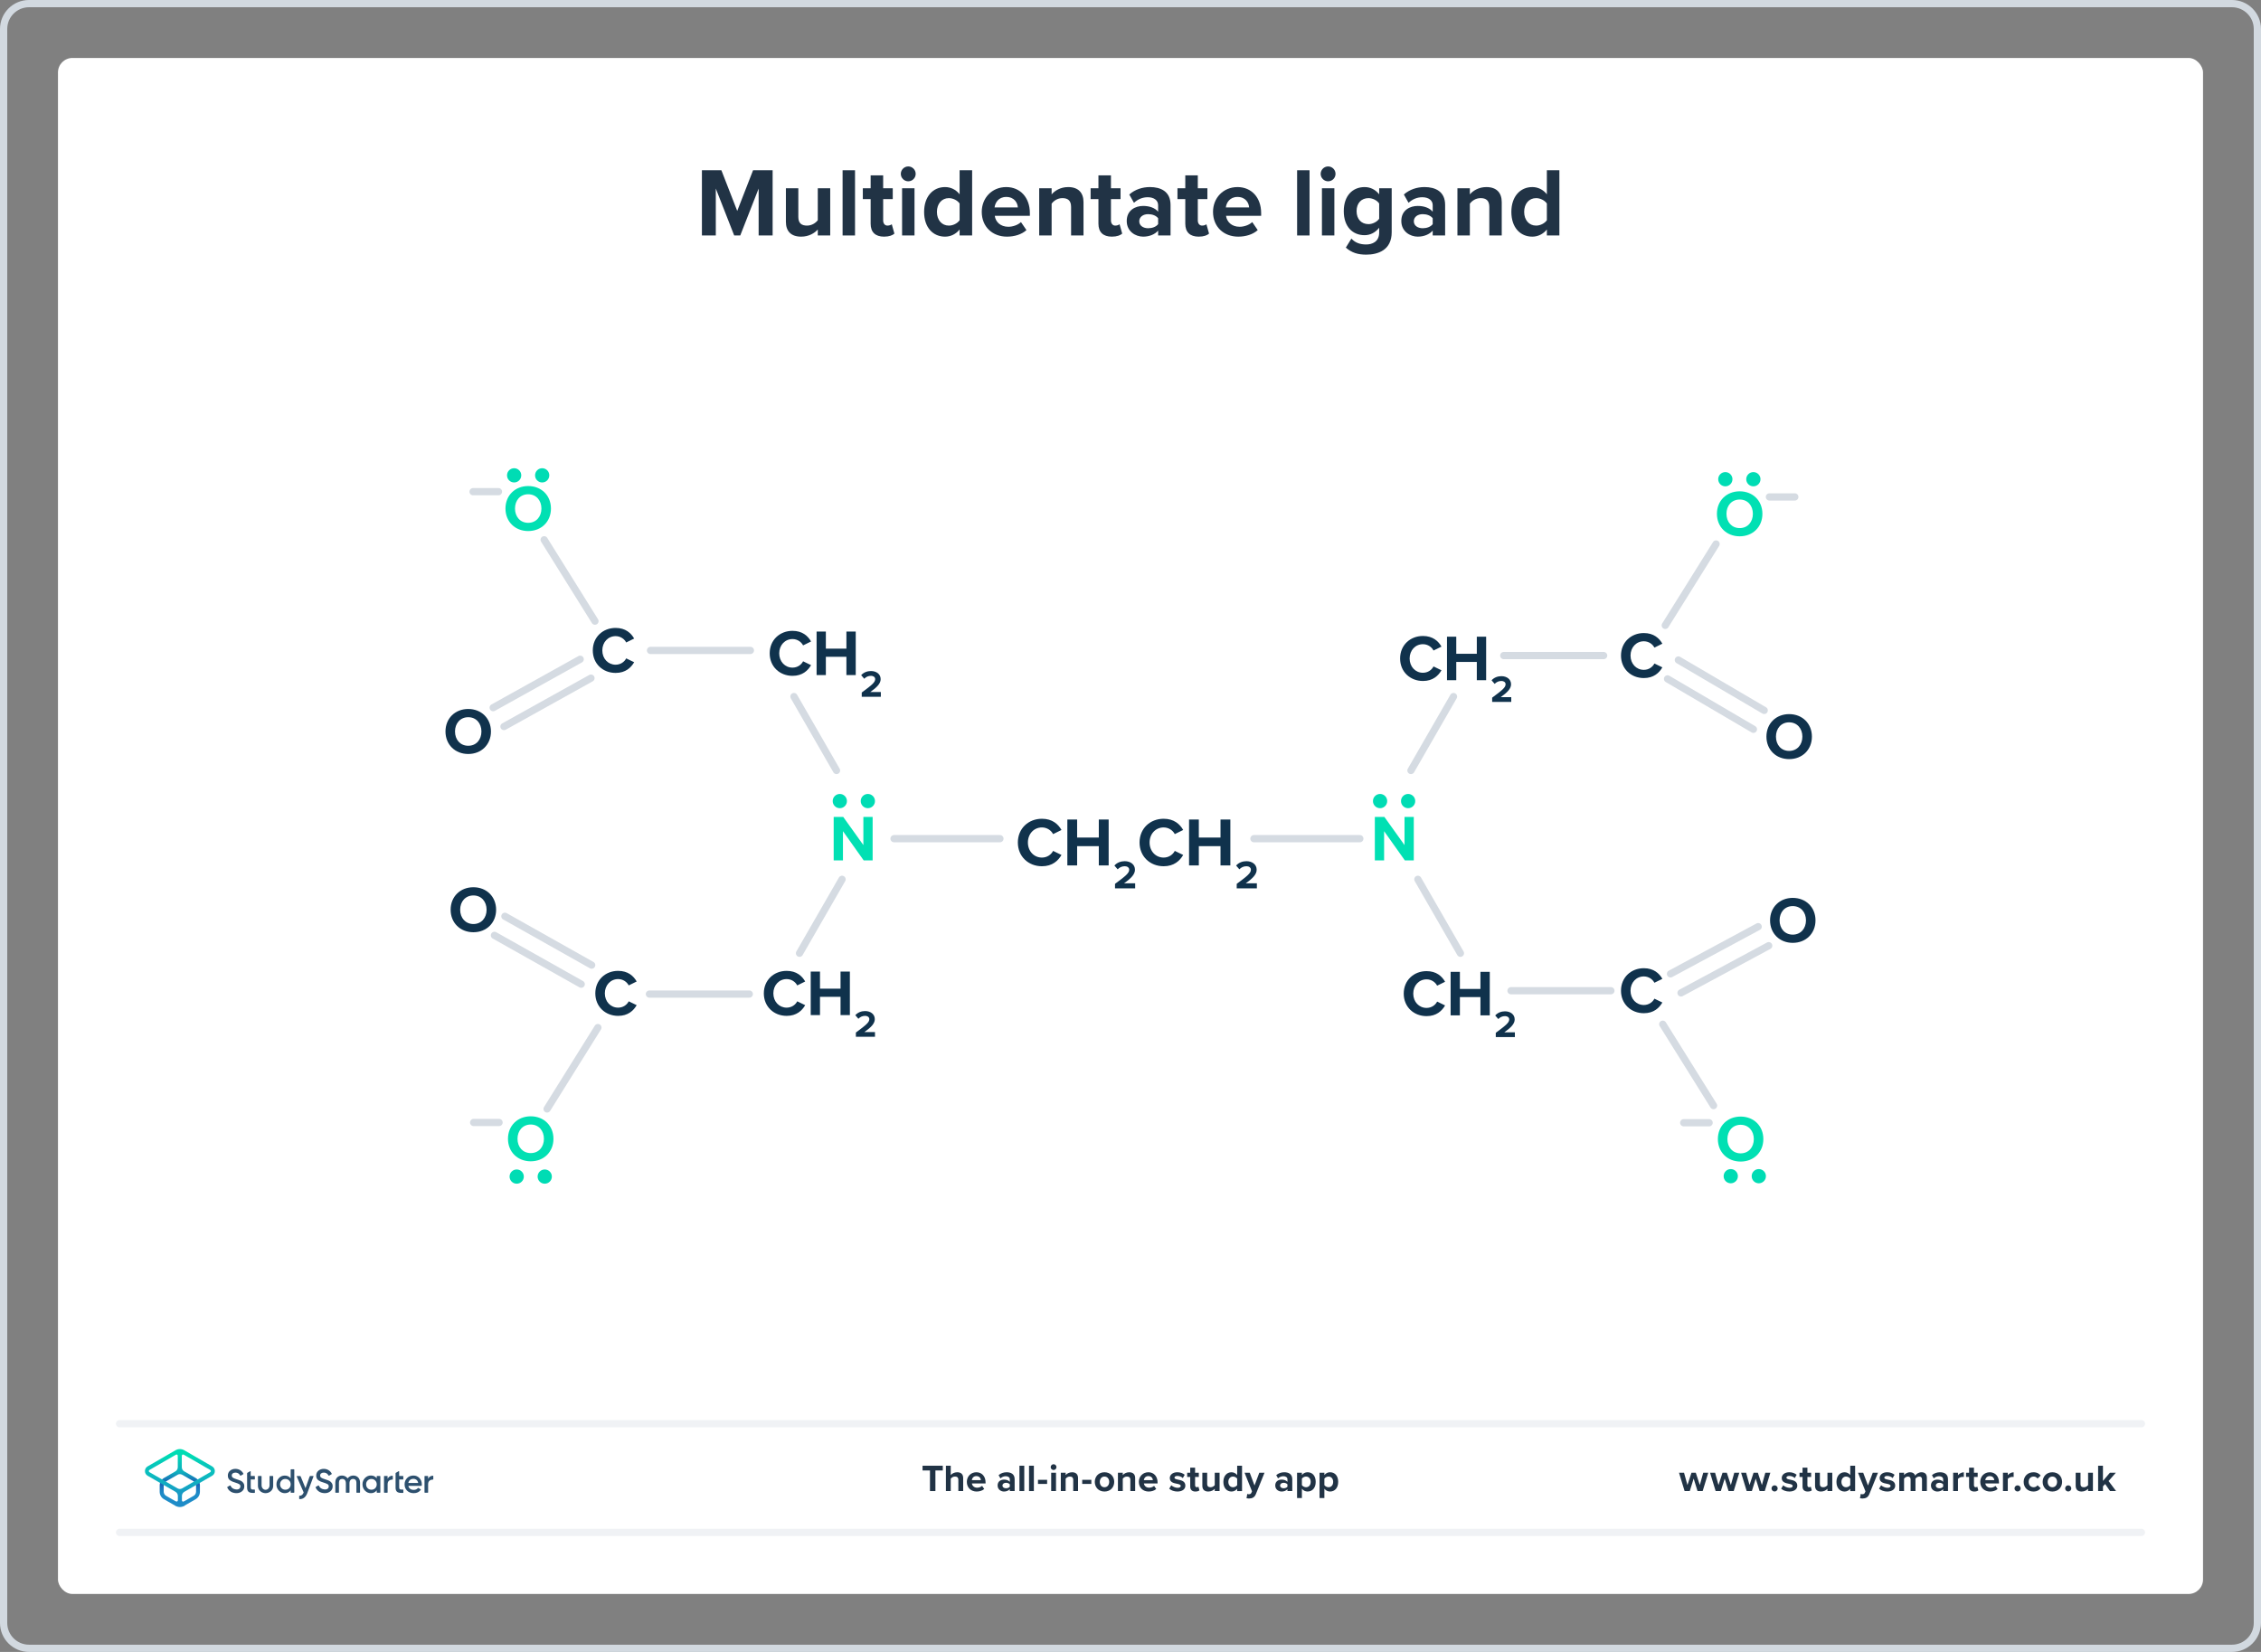 <?xml version="1.0" encoding="UTF-8"?><svg xmlns="http://www.w3.org/2000/svg" xmlns:xlink="http://www.w3.org/1999/xlink" viewBox="0 0 624 456"><rect x="0" y="0" width="624" height="456" fill="#808080" stroke="none"/><defs><style>.cls-1,.cls-2,.cls-3{fill:none;}.cls-4{fill:url(#linear-gradient);}.cls-5{fill:#00dcb4;}.cls-6{fill:#01e0b3;}.cls-7{fill:#fff;}.cls-8{fill:#d2d9e0;}.cls-9{fill:#10324c;}.cls-10{fill:#213345;}.cls-11{fill:#2d506e;}.cls-2{stroke:#f0f2f5;stroke-miterlimit:10;}.cls-2,.cls-3{stroke-linecap:round;stroke-width:2px;}.cls-3{stroke:#d5dbe2;stroke-linejoin:round;}.cls-12{fill:url(#linear-gradient-2);}</style><linearGradient id="linear-gradient" x1="49.625" y1="-6345.857" x2="49.625" y2="-6333.211" gradientTransform="translate(0 -5931.386) scale(1 -1)" gradientUnits="userSpaceOnUse"><stop offset="0" stop-color="#1e8cc8"/><stop offset=".153" stop-color="#1e8cc8"/><stop offset=".225" stop-color="#1d84c4"/><stop offset=".336" stop-color="#1b6ebb"/><stop offset=".4" stop-color="#195fb4"/><stop offset=".46" stop-color="#176fb6"/><stop offset=".576" stop-color="#1298bb"/><stop offset=".634" stop-color="#0fafbe"/><stop offset=".74" stop-color="#0cb7bc"/><stop offset=".903" stop-color="#05ccb8"/><stop offset="1" stop-color="#00dcb4"/></linearGradient><linearGradient id="linear-gradient-2" x1="49.647" y1="-6345.884" x2="49.647" y2="-6333.296" gradientTransform="translate(0 -5931.386) scale(1 -1)" gradientUnits="userSpaceOnUse"><stop offset="0" stop-color="#1e8cc8"/><stop offset=".624" stop-color="#0abebe"/><stop offset=".758" stop-color="#08c3bc"/><stop offset=".91" stop-color="#04d0b8"/><stop offset="1" stop-color="#00dcb4"/></linearGradient></defs><g id="Template"><rect class="cls-7" x="16" y="16" width="592" height="424" rx="4" ry="4"/><path class="cls-8" d="m616,2c3.308,0,6,2.692,6,6v440c0,3.308-2.692,6-6,6H8c-3.308,0-6-2.692-6-6V8c0-3.308,2.692-6,6-6h608m0-2H8C3.582,0,0,3.582,0,8v440c0,4.418,3.582,8,8,8h608c4.418,0,8-3.582,8-8V8c0-4.418-3.582-8-8-8h0Z"/></g><g id="Artwork"><path class="cls-9" d="m280.911,232.566c0-3.894,2.944-6.555,6.649-6.555,2.888,0,4.502,1.52,5.395,3.097l-2.317,1.14c-.532-1.025-1.672-1.842-3.078-1.842-2.204,0-3.876,1.766-3.876,4.16,0,2.393,1.672,4.16,3.876,4.16,1.406,0,2.545-.798,3.078-1.843l2.317,1.12c-.912,1.577-2.507,3.116-5.395,3.116-3.705,0-6.649-2.659-6.649-6.554Z"/><path class="cls-9" d="m303.253,238.893v-5.32h-5.984v5.32h-2.698v-12.672h2.698v4.978h5.984v-4.978h2.717v12.672h-2.717Z"/><path class="cls-9" d="m307.727,245.219v-1.24c3.024-2.227,3.911-2.991,3.911-3.899,0-.643-.587-.964-1.208-.964-.831,0-1.473.332-1.972.854l-.897-1.041c.72-.832,1.817-1.208,2.847-1.208,1.573,0,2.825.886,2.825,2.359,0,1.263-1.042,2.359-3.024,3.755h3.08v1.385h-5.561Z"/><path class="cls-9" d="m314.498,232.566c0-3.894,2.944-6.555,6.649-6.555,2.888,0,4.502,1.52,5.395,3.097l-2.317,1.14c-.532-1.025-1.672-1.842-3.078-1.842-2.204,0-3.876,1.766-3.876,4.16,0,2.393,1.672,4.16,3.876,4.16,1.406,0,2.545-.798,3.078-1.843l2.317,1.12c-.912,1.577-2.507,3.116-5.395,3.116-3.705,0-6.649-2.659-6.649-6.554Z"/><path class="cls-9" d="m336.841,238.893v-5.32h-5.984v5.32h-2.698v-12.672h2.698v4.978h5.984v-4.978h2.717v12.672h-2.717Z"/><path class="cls-9" d="m341.315,245.219v-1.24c3.024-2.227,3.911-2.991,3.911-3.899,0-.643-.587-.964-1.208-.964-.831,0-1.473.332-1.972.854l-.897-1.041c.72-.832,1.817-1.208,2.847-1.208,1.573,0,2.825.886,2.825,2.359,0,1.263-1.042,2.359-3.024,3.755h3.08v1.385h-5.561Z"/><line class="cls-3" x1="246.737" y1="231.504" x2="275.965" y2="231.504"/><path class="cls-6" d="m238.369,237.507l-5.726-8.066v8.066h-2.557v-12.01h2.628l5.564,7.778v-7.778h2.557v12.01h-2.467Z"/><line class="cls-3" x1="220.653" y1="263.134" x2="232.395" y2="242.731"/><line class="cls-3" x1="219.12" y1="192.282" x2="230.862" y2="212.684"/><path class="cls-9" d="m210.806,274.21c0-3.691,2.79-6.212,6.302-6.212,2.736,0,4.267,1.44,5.113,2.935l-2.196,1.08c-.505-.972-1.585-1.746-2.917-1.746-2.089,0-3.674,1.674-3.674,3.943s1.585,3.942,3.674,3.942c1.332,0,2.412-.756,2.917-1.746l2.196,1.062c-.864,1.494-2.377,2.952-5.113,2.952-3.512,0-6.302-2.521-6.302-6.211Z"/><path class="cls-9" d="m231.976,280.205v-5.041h-5.672v5.041h-2.557v-12.01h2.557v4.718h5.672v-4.718h2.575v12.01h-2.575Z"/><path class="cls-9" d="m236.21,286.199v-1.176c2.866-2.11,3.706-2.834,3.706-3.695,0-.608-.557-.913-1.145-.913-.787,0-1.395.315-1.868.809l-.851-.987c.683-.787,1.722-1.145,2.698-1.145,1.49,0,2.677.84,2.677,2.236,0,1.197-.986,2.236-2.866,3.559h2.919v1.312h-5.271Z"/><line class="cls-3" x1="206.792" y1="274.405" x2="179.227" y2="274.405"/><path class="cls-9" d="m164.297,274.209c0-3.691,2.791-6.212,6.302-6.212,2.737,0,4.268,1.44,5.114,2.935l-2.197,1.081c-.504-.973-1.584-1.747-2.917-1.747-2.088,0-3.673,1.675-3.673,3.943s1.585,3.943,3.673,3.943c1.333,0,2.413-.756,2.917-1.747l2.197,1.062c-.864,1.495-2.377,2.953-5.114,2.953-3.511,0-6.302-2.521-6.302-6.212Z"/><path class="cls-9" d="m136.919,251.125c0,3.619-2.647,6.212-6.266,6.212-3.637,0-6.284-2.593-6.284-6.212s2.647-6.211,6.284-6.211c3.619,0,6.266,2.592,6.266,6.211Zm-9.921,0c0,2.232,1.44,3.943,3.655,3.943s3.637-1.711,3.637-3.943c0-2.25-1.423-3.943-3.637-3.943s-3.655,1.693-3.655,3.943Z"/><line class="cls-3" x1="150.988" y1="306.112" x2="165.008" y2="283.651"/><path class="cls-9" d="m212.423,180.35c0-3.691,2.791-6.213,6.302-6.213,2.737,0,4.267,1.441,5.114,2.936l-2.197,1.08c-.504-.973-1.585-1.746-2.917-1.746-2.088,0-3.673,1.674-3.673,3.943,0,2.268,1.585,3.942,3.673,3.942,1.333,0,2.413-.756,2.917-1.747l2.197,1.062c-.864,1.495-2.377,2.953-5.114,2.953-3.511,0-6.302-2.521-6.302-6.211Z"/><path class="cls-9" d="m233.594,186.345v-5.042h-5.672v5.042h-2.557v-12.01h2.557v4.718h5.672v-4.718h2.575v12.01h-2.575Z"/><path class="cls-9" d="m237.828,192.339v-1.176c2.866-2.11,3.706-2.835,3.706-3.695,0-.608-.557-.913-1.145-.913-.787,0-1.396.315-1.868.809l-.851-.987c.683-.787,1.722-1.145,2.698-1.145,1.49,0,2.677.84,2.677,2.236,0,1.196-.987,2.236-2.866,3.559h2.919v1.312h-5.271Z"/><line class="cls-3" x1="207.095" y1="179.544" x2="179.531" y2="179.544"/><path class="cls-9" d="m163.601,179.543c0-3.691,2.791-6.212,6.302-6.212,2.737,0,4.267,1.44,5.114,2.935l-2.197,1.08c-.504-.972-1.585-1.746-2.917-1.746-2.088,0-3.673,1.674-3.673,3.943s1.585,3.942,3.673,3.942c1.333,0,2.413-.756,2.917-1.746l2.197,1.062c-.864,1.494-2.377,2.952-5.114,2.952-3.511,0-6.302-2.521-6.302-6.211Z"/><path class="cls-9" d="m129.23,208.131c-3.637,0-6.284-2.594-6.284-6.213s2.647-6.211,6.284-6.211c3.619,0,6.266,2.593,6.266,6.211s-2.647,6.213-6.266,6.213Zm0-2.269c2.214,0,3.637-1.691,3.637-3.943,0-2.232-1.423-3.942-3.637-3.942s-3.655,1.71-3.655,3.942c0,2.252,1.44,3.943,3.655,3.943Z"/><path class="cls-6" d="m145.769,134.168c3.637,0,6.284,2.593,6.284,6.212s-2.647,6.212-6.284,6.212c-3.619,0-6.266-2.594-6.266-6.212s2.647-6.212,6.266-6.212Zm0,2.269c-2.214,0-3.637,1.692-3.637,3.943,0,2.232,1.423,3.942,3.637,3.942s3.655-1.71,3.655-3.942c0-2.251-1.44-3.943-3.655-3.943Z"/><line class="cls-3" x1="130.559" y1="135.722" x2="137.569" y2="135.722"/><line class="cls-3" x1="150.178" y1="149" x2="164.198" y2="171.461"/><path class="cls-6" d="m146.478,320.568c-3.637,0-6.284-2.594-6.284-6.213s2.647-6.211,6.284-6.211c3.619,0,6.266,2.593,6.266,6.211s-2.647,6.213-6.266,6.213Zm0-2.269c2.214,0,3.637-1.691,3.637-3.943,0-2.232-1.423-3.942-3.637-3.942s-3.655,1.71-3.655,3.942c0,2.252,1.44,3.943,3.655,3.943Z"/><line class="cls-3" x1="137.733" y1="309.849" x2="130.723" y2="309.849"/><circle class="cls-5" cx="142.602" cy="324.787" r="1.965"/><circle class="cls-5" cx="150.34" cy="324.787" r="1.965"/><circle class="cls-5" cx="141.896" cy="131.213" r="1.965"/><circle class="cls-5" cx="149.634" cy="131.213" r="1.965"/><circle class="cls-5" cx="231.776" cy="221.129" r="1.965"/><circle class="cls-5" cx="239.513" cy="221.129" r="1.965"/><line class="cls-3" x1="346.064" y1="231.504" x2="375.292" y2="231.504"/><path class="cls-6" d="m387.717,237.507l-5.726-8.066v8.066h-2.557v-12.01h2.628l5.564,7.778v-7.778h2.557v12.01h-2.467Z"/><line class="cls-3" x1="403.051" y1="263.134" x2="391.309" y2="242.731"/><line class="cls-3" x1="401.146" y1="192.282" x2="389.403" y2="212.684"/><path class="cls-9" d="m387.407,274.283c0-3.691,2.791-6.213,6.302-6.213,2.737,0,4.267,1.441,5.114,2.936l-2.197,1.08c-.504-.973-1.585-1.746-2.917-1.746-2.088,0-3.673,1.674-3.673,3.943,0,2.268,1.585,3.942,3.673,3.942,1.333,0,2.413-.756,2.917-1.747l2.197,1.062c-.864,1.495-2.377,2.953-5.114,2.953-3.511,0-6.302-2.521-6.302-6.211Z"/><path class="cls-9" d="m408.577,280.278v-5.042h-5.672v5.042h-2.557v-12.01h2.557v4.718h5.672v-4.718h2.575v12.01h-2.575Z"/><path class="cls-9" d="m412.812,286.272v-1.176c2.866-2.11,3.706-2.835,3.706-3.695,0-.608-.557-.913-1.145-.913-.787,0-1.396.315-1.868.809l-.851-.987c.683-.787,1.722-1.145,2.698-1.145,1.49,0,2.677.84,2.677,2.236,0,1.196-.987,2.236-2.866,3.559h2.919v1.312h-5.271Z"/><line class="cls-3" x1="417.016" y1="273.478" x2="444.581" y2="273.478"/><path class="cls-9" d="m447.37,273.477c0-3.691,2.791-6.212,6.302-6.212,2.737,0,4.267,1.44,5.114,2.935l-2.197,1.08c-.504-.972-1.585-1.746-2.917-1.746-2.088,0-3.673,1.674-3.673,3.943s1.585,3.943,3.673,3.943c1.333,0,2.413-.756,2.917-1.747l2.197,1.062c-.864,1.495-2.377,2.952-5.114,2.952-3.511,0-6.302-2.519-6.302-6.211Z"/><path class="cls-9" d="m494.771,247.853c3.635,0,6.279,2.591,6.279,6.207s-2.644,6.206-6.279,6.206c-3.615,0-6.26-2.59-6.26-6.206s2.644-6.207,6.26-6.207Zm0,2.267c-2.212,0-3.634,1.691-3.634,3.94,0,2.231,1.422,3.939,3.634,3.939s3.652-1.709,3.652-3.939c0-2.249-1.44-3.94-3.652-3.94Z"/><path class="cls-6" d="m480.389,320.641c-3.637,0-6.284-2.594-6.284-6.213s2.647-6.211,6.284-6.211c3.619,0,6.266,2.593,6.266,6.211s-2.647,6.213-6.266,6.213Zm0-2.269c2.214,0,3.637-1.691,3.637-3.943,0-2.232-1.423-3.942-3.637-3.942s-3.655,1.71-3.655,3.942c0,2.252,1.44,3.943,3.655,3.943Z"/><line class="cls-3" x1="471.69" y1="309.921" x2="464.68" y2="309.921"/><line class="cls-3" x1="472.913" y1="305.185" x2="458.893" y2="282.724"/><path class="cls-9" d="m386.407,181.767c0-3.691,2.791-6.212,6.302-6.212,2.737,0,4.267,1.44,5.114,2.935l-2.197,1.081c-.504-.973-1.585-1.747-2.917-1.747-2.088,0-3.673,1.675-3.673,3.943s1.585,3.943,3.673,3.943c1.333,0,2.413-.756,2.917-1.747l2.197,1.062c-.864,1.495-2.377,2.953-5.114,2.953-3.511,0-6.302-2.521-6.302-6.212Z"/><path class="cls-9" d="m407.577,187.763v-5.042h-5.672v5.042h-2.557v-12.01h2.557v4.718h5.672v-4.718h2.575v12.01h-2.575Z"/><path class="cls-9" d="m411.812,193.757v-1.176c2.866-2.11,3.706-2.835,3.706-3.695,0-.609-.557-.913-1.145-.913-.787,0-1.396.315-1.868.808l-.851-.986c.683-.787,1.722-1.145,2.698-1.145,1.49,0,2.677.84,2.677,2.236,0,1.196-.987,2.236-2.866,3.559h2.919v1.312h-5.271Z"/><line class="cls-3" x1="415.016" y1="180.962" x2="442.581" y2="180.962"/><path class="cls-9" d="m447.37,180.961c0-3.691,2.791-6.213,6.302-6.213,2.737,0,4.267,1.441,5.114,2.936l-2.197,1.08c-.504-.973-1.585-1.746-2.917-1.746-2.088,0-3.673,1.674-3.673,3.943,0,2.268,1.585,3.942,3.673,3.942,1.333,0,2.413-.756,2.917-1.747l2.197,1.062c-.864,1.495-2.377,2.953-5.114,2.953-3.511,0-6.302-2.521-6.302-6.211Z"/><path class="cls-9" d="m487.507,203.336c0-3.618,2.647-6.211,6.266-6.211,3.637,0,6.284,2.593,6.284,6.211s-2.647,6.213-6.284,6.213c-3.619,0-6.266-2.594-6.266-6.213Zm9.921,0c0-2.232-1.44-3.942-3.655-3.942s-3.637,1.71-3.637,3.942c0,2.252,1.423,3.943,3.637,3.943s3.655-1.691,3.655-3.943Z"/><line class="cls-3" x1="473.608" y1="150.167" x2="459.588" y2="172.627"/><circle class="cls-5" cx="477.663" cy="324.675" r="1.965"/><circle class="cls-5" cx="485.401" cy="324.675" r="1.965"/><path class="cls-6" d="m486.396,141.833c0,3.618-2.647,6.211-6.266,6.211-3.637,0-6.284-2.593-6.284-6.211s2.647-6.212,6.284-6.212c3.619,0,6.266,2.593,6.266,6.212Zm-9.921,0c0,2.232,1.44,3.942,3.655,3.942s3.637-1.71,3.637-3.942c0-2.251-1.423-3.943-3.637-3.943s-3.655,1.692-3.655,3.943Z"/><line class="cls-3" x1="495.34" y1="137.175" x2="488.33" y2="137.175"/><circle class="cls-5" cx="476.164" cy="132.283" r="1.965"/><circle class="cls-5" cx="483.902" cy="132.283" r="1.965"/><circle class="cls-5" cx="380.879" cy="221.129" r="1.965"/><circle class="cls-5" cx="388.617" cy="221.129" r="1.965"/><line class="cls-3" x1="463.198" y1="182.19" x2="486.895" y2="196.102"/><line class="cls-3" x1="460.216" y1="187.402" x2="483.913" y2="201.314"/><line class="cls-3" x1="461.032" y1="268.823" x2="485.228" y2="255.797"/><line class="cls-3" x1="463.938" y1="274.078" x2="488.133" y2="261.051"/><line class="cls-3" x1="163.099" y1="187.194" x2="139.087" y2="200.556"/><line class="cls-3" x1="160.12" y1="181.98" x2="136.108" y2="195.343"/><line class="cls-3" x1="160.405" y1="271.676" x2="136.458" y2="258.198"/><line class="cls-3" x1="163.291" y1="266.41" x2="139.344" y2="252.933"/></g><g id="Branding"><path class="cls-10" d="m468.491,411.598l-1.07-3.454-1.071,3.454h-1.428l-1.543-5.07h1.386l.944,3.412,1.113-3.412h1.187l1.112,3.412.945-3.412h1.386l-1.544,5.07h-1.417Z"/><path class="cls-10" d="m477.059,411.598l-1.07-3.454-1.071,3.454h-1.428l-1.543-5.07h1.386l.945,3.412,1.112-3.412h1.187l1.112,3.412.945-3.412h1.386l-1.543,5.07h-1.418Z"/><path class="cls-10" d="m485.625,411.598l-1.07-3.454-1.071,3.454h-1.428l-1.543-5.07h1.386l.945,3.412,1.112-3.412h1.187l1.112,3.412.945-3.412h1.386l-1.543,5.07h-1.418Z"/><path class="cls-10" d="m489.76,410.013c.462,0,.851.388.851.851,0,.461-.389.85-.851.85s-.851-.389-.851-.85c0-.463.389-.851.851-.851Z"/><path class="cls-10" d="m492.142,410.002c.367.347,1.123.693,1.753.693.578,0,.851-.2.851-.515,0-.357-.44-.483-1.019-.599-.871-.168-1.994-.378-1.994-1.585,0-.851.745-1.596,2.078-1.596.861,0,1.543.294,2.037.692l-.525.914c-.305-.326-.882-.588-1.501-.588-.483,0-.798.178-.798.472,0,.315.398.431.966.546.871.168,2.036.399,2.036,1.659,0,.935-.787,1.627-2.193,1.627-.882,0-1.732-.294-2.268-.787l.577-.935Z"/><path class="cls-10" d="m497.473,410.338v-2.646h-.84v-1.165h.84v-1.386h1.344v1.386h1.029v1.165h-1.029v2.288c0,.315.168.557.462.557.199,0,.389-.073.462-.146l.283,1.008c-.199.178-.557.325-1.112.325-.935,0-1.438-.483-1.438-1.386Z"/><path class="cls-10" d="m504.348,411.598v-.641c-.347.389-.955.767-1.785.767-1.112,0-1.638-.608-1.638-1.596v-3.601h1.333v3.076c0,.703.368.934.935.934.515,0,.924-.283,1.155-.577v-3.433h1.333v5.07h-1.333Z"/><path class="cls-10" d="m510.643,411.598v-.641c-.398.494-.955.767-1.565.767-1.28,0-2.246-.966-2.246-2.656,0-1.658.955-2.666,2.246-2.666.599,0,1.166.263,1.565.776v-2.582h1.344v7.002h-1.344Zm0-3.433c-.231-.336-.703-.577-1.154-.577-.756,0-1.281.598-1.281,1.48,0,.872.525,1.47,1.281,1.47.451,0,.924-.241,1.154-.577v-1.795Z"/><path class="cls-10" d="m513.527,412.385c.115.053.294.084.42.084.346,0,.577-.094.703-.367l.19-.431-2.059-5.144h1.428l1.323,3.527,1.323-3.527h1.438l-2.383,5.899c-.378.956-1.05,1.208-1.921,1.228-.157,0-.493-.031-.661-.073l.199-1.197Z"/><path class="cls-10" d="m519.16,410.002c.367.347,1.123.693,1.753.693.577,0,.851-.2.851-.515,0-.357-.441-.483-1.019-.599-.871-.168-1.994-.378-1.994-1.585,0-.851.745-1.596,2.078-1.596.861,0,1.544.294,2.037.692l-.525.914c-.304-.326-.882-.588-1.501-.588-.482,0-.798.178-.798.472,0,.315.399.431.966.546.871.168,2.037.399,2.037,1.659,0,.935-.788,1.627-2.194,1.627-.882,0-1.732-.294-2.268-.787l.577-.935Z"/><path class="cls-10" d="m530.445,411.598v-3.202c0-.472-.209-.808-.756-.808-.472,0-.86.315-1.049.588v3.422h-1.344v-3.202c0-.472-.211-.808-.756-.808-.463,0-.851.315-1.051.598v3.412h-1.333v-5.07h1.333v.661c.211-.305.883-.787,1.659-.787.745,0,1.218.347,1.407.924.293-.462.965-.924,1.742-.924.935,0,1.49.493,1.49,1.532v3.664h-1.344Z"/><path class="cls-10" d="m536.281,411.598v-.525c-.347.41-.945.651-1.606.651-.809,0-1.764-.546-1.764-1.68,0-1.187.955-1.616,1.764-1.616.672,0,1.27.209,1.606.619v-.703c0-.515-.441-.851-1.113-.851-.546,0-1.05.199-1.48.599l-.504-.893c.62-.546,1.418-.798,2.216-.798,1.154,0,2.215.462,2.215,1.921v3.275h-1.333Zm0-1.848c-.221-.294-.641-.441-1.071-.441-.524,0-.955.284-.955.767,0,.473.431.745.955.745.431,0,.851-.146,1.071-.44v-.63Z"/><path class="cls-10" d="m539.04,411.598v-5.07h1.333v.692c.357-.451.987-.808,1.617-.808v1.301c-.095-.021-.221-.031-.367-.031-.441,0-1.029.242-1.25.567v3.349h-1.333Z"/><path class="cls-10" d="m543.438,410.338v-2.646h-.84v-1.165h.84v-1.386h1.344v1.386h1.028v1.165h-1.028v2.288c0,.315.168.557.462.557.199,0,.389-.073.462-.146l.283,1.008c-.199.178-.556.325-1.112.325-.935,0-1.438-.483-1.438-1.386Z"/><path class="cls-10" d="m549.143,406.401c1.512,0,2.541,1.134,2.541,2.792v.294h-3.769c.084.641.599,1.176,1.459,1.176.473,0,1.028-.189,1.355-.504l.588.861c-.515.472-1.302.703-2.09.703-1.543,0-2.708-1.039-2.708-2.667,0-1.469,1.081-2.655,2.624-2.655Zm-1.249,2.184h2.499c-.031-.483-.367-1.124-1.25-1.124-.829,0-1.185.62-1.249,1.124Z"/><path class="cls-10" d="m552.784,411.598v-5.07h1.333v.692c.357-.451.987-.808,1.617-.808v1.301c-.095-.021-.221-.031-.367-.031-.441,0-1.029.242-1.25.567v3.349h-1.333Z"/><path class="cls-10" d="m556.821,410.013c.462,0,.851.388.851.851,0,.461-.389.85-.851.85s-.851-.389-.851-.85c0-.463.389-.851.851-.851Z"/><path class="cls-10" d="m561.19,406.401c1.039,0,1.669.451,2.005.924l-.871.808c-.241-.346-.609-.545-1.07-.545-.809,0-1.376.588-1.376,1.469,0,.883.567,1.48,1.376,1.48.461,0,.829-.21,1.07-.546l.871.809c-.336.473-.966.924-2.005.924-1.565,0-2.688-1.103-2.688-2.667,0-1.553,1.123-2.655,2.688-2.655Z"/><path class="cls-10" d="m563.743,409.057c0-1.438,1.008-2.655,2.677-2.655,1.68,0,2.688,1.218,2.688,2.655,0,1.449-1.008,2.667-2.688,2.667-1.669,0-2.677-1.218-2.677-2.667Zm3.978,0c0-.787-.472-1.469-1.302-1.469-.829,0-1.291.682-1.291,1.469,0,.799.462,1.48,1.291,1.48.83,0,1.302-.682,1.302-1.48Z"/><path class="cls-10" d="m570.794,410.013c.462,0,.851.388.851.851,0,.461-.389.85-.851.85s-.851-.389-.851-.85c0-.463.389-.851.851-.851Z"/><path class="cls-10" d="m576.28,411.598v-.641c-.347.389-.956.767-1.785.767-1.112,0-1.638-.608-1.638-1.596v-3.601h1.334v3.076c0,.703.367.934.934.934.515,0,.924-.283,1.155-.577v-3.433h1.333v5.07h-1.333Z"/><path class="cls-10" d="m582.333,411.598l-1.344-1.953-.608.651v1.302h-1.334v-7.002h1.334v4.189l1.921-2.257h1.638l-2.006,2.299,2.068,2.772h-1.669Z"/><line class="cls-2" x1="33" y1="423" x2="591" y2="423"/><line class="cls-2" x1="33" y1="393" x2="591" y2="393"/><path class="cls-10" d="m256.657,411.598v-5.689h-2.047v-1.312h5.585v1.312h-2.037v5.689h-1.501Z"/><path class="cls-10" d="m264.488,411.598v-3.086c0-.704-.368-.924-.945-.924-.515,0-.924.293-1.154.598v3.412h-1.334v-7.002h1.334v2.593c.325-.389.955-.787,1.784-.787,1.112,0,1.648.608,1.648,1.596v3.601h-1.333Z"/><path class="cls-10" d="m269.459,406.401c1.512,0,2.54,1.134,2.54,2.792v.294h-3.769c.084.641.598,1.176,1.459,1.176.473,0,1.029-.189,1.355-.504l.588.861c-.515.472-1.302.703-2.089.703-1.544,0-2.709-1.039-2.709-2.667,0-1.469,1.081-2.655,2.625-2.655Zm-1.25,2.184h2.499c-.032-.483-.368-1.124-1.249-1.124-.83,0-1.187.62-1.25,1.124Z"/><path class="cls-10" d="m278.694,411.598v-.525c-.347.41-.945.651-1.606.651-.809,0-1.764-.546-1.764-1.68,0-1.187.955-1.616,1.764-1.616.672,0,1.27.209,1.606.619v-.703c0-.515-.441-.851-1.113-.851-.546,0-1.05.199-1.48.599l-.504-.893c.619-.546,1.417-.798,2.215-.798,1.154,0,2.215.462,2.215,1.921v3.275h-1.333Zm0-1.848c-.221-.294-.641-.441-1.071-.441-.524,0-.955.284-.955.767,0,.473.431.745.955.745.431,0,.851-.146,1.071-.44v-.63Z"/><path class="cls-10" d="m281.349,411.598v-7.002h1.333v7.002h-1.333Z"/><path class="cls-10" d="m283.998,411.598v-7.002h1.334v7.002h-1.334Z"/><path class="cls-10" d="m286.467,409.624v-1.134h2.519v1.134h-2.519Z"/><path class="cls-10" d="m289.973,404.984c0-.441.368-.799.799-.799.44,0,.797.357.797.799,0,.44-.356.797-.797.797-.431,0-.799-.356-.799-.797Zm.137,6.613v-5.07h1.334v5.07h-1.334Z"/><path class="cls-10" d="m296.193,411.598v-3.065c0-.703-.367-.944-.935-.944-.524,0-.935.293-1.155.598v3.412h-1.333v-5.07h1.333v.661c.326-.389.945-.787,1.774-.787,1.113,0,1.648.63,1.648,1.616v3.58h-1.333Z"/><path class="cls-10" d="m298.674,409.624v-1.134h2.519v1.134h-2.519Z"/><path class="cls-10" d="m302.144,409.057c0-1.438,1.008-2.655,2.677-2.655,1.68,0,2.688,1.218,2.688,2.655,0,1.449-1.008,2.667-2.688,2.667-1.669,0-2.677-1.218-2.677-2.667Zm3.978,0c0-.787-.473-1.469-1.302-1.469s-1.291.682-1.291,1.469c0,.799.462,1.48,1.291,1.48s1.302-.682,1.302-1.48Z"/><path class="cls-10" d="m311.956,411.598v-3.065c0-.703-.368-.944-.935-.944-.525,0-.935.293-1.154.598v3.412h-1.334v-5.07h1.334v.661c.325-.389.944-.787,1.773-.787,1.113,0,1.648.63,1.648,1.616v3.58h-1.333Z"/><path class="cls-10" d="m316.928,406.401c1.512,0,2.54,1.134,2.54,2.792v.294h-3.769c.084.641.598,1.176,1.459,1.176.473,0,1.029-.189,1.355-.504l.588.861c-.515.472-1.302.703-2.089.703-1.544,0-2.709-1.039-2.709-2.667,0-1.469,1.081-2.655,2.625-2.655Zm-1.25,2.184h2.499c-.032-.483-.368-1.124-1.249-1.124-.83,0-1.187.62-1.25,1.124Z"/><path class="cls-10" d="m323.255,410.002c.367.347,1.123.693,1.753.693.578,0,.851-.2.851-.515,0-.357-.44-.483-1.019-.599-.871-.168-1.994-.378-1.994-1.585,0-.851.745-1.596,2.078-1.596.861,0,1.543.294,2.037.692l-.525.914c-.305-.326-.882-.588-1.501-.588-.483,0-.798.178-.798.472,0,.315.398.431.966.546.871.168,2.036.399,2.036,1.659,0,.935-.787,1.627-2.193,1.627-.882,0-1.732-.294-2.268-.787l.577-.935Z"/><path class="cls-10" d="m328.481,410.338v-2.646h-.84v-1.165h.84v-1.386h1.344v1.386h1.028v1.165h-1.028v2.288c0,.315.168.557.462.557.199,0,.389-.073.462-.146l.283,1.008c-.199.178-.556.325-1.112.325-.935,0-1.438-.483-1.438-1.386Z"/><path class="cls-10" d="m335.252,411.598v-.641c-.347.389-.955.767-1.785.767-1.112,0-1.638-.608-1.638-1.596v-3.601h1.333v3.076c0,.703.368.934.935.934.515,0,.924-.283,1.155-.577v-3.433h1.333v5.07h-1.333Z"/><path class="cls-10" d="m341.44,411.598v-.641c-.398.494-.955.767-1.563.767-1.281,0-2.247-.966-2.247-2.656,0-1.658.955-2.666,2.247-2.666.598,0,1.165.263,1.563.776v-2.582h1.344v7.002h-1.344Zm0-3.433c-.231-.336-.703-.577-1.154-.577-.756,0-1.281.598-1.281,1.48,0,.872.525,1.47,1.281,1.47.451,0,.924-.241,1.154-.577v-1.795Z"/><path class="cls-10" d="m344.222,412.385c.115.053.294.084.42.084.347,0,.577-.094.703-.367l.189-.431-2.057-5.144h1.428l1.322,3.527,1.322-3.527h1.438l-2.383,5.899c-.378.956-1.05,1.208-1.921,1.228-.158,0-.494-.031-.662-.073l.2-1.197Z"/><path class="cls-10" d="m355.315,411.598v-.525c-.347.41-.945.651-1.606.651-.809,0-1.764-.546-1.764-1.68,0-1.187.955-1.616,1.764-1.616.672,0,1.27.209,1.606.619v-.703c0-.515-.441-.851-1.113-.851-.546,0-1.05.199-1.48.599l-.504-.893c.619-.546,1.417-.798,2.215-.798,1.154,0,2.215.462,2.215,1.921v3.275h-1.333Zm0-1.848c-.221-.294-.641-.441-1.071-.441-.524,0-.955.284-.955.767,0,.473.431.745.955.745.431,0,.851-.146,1.071-.44v-.63Z"/><path class="cls-10" d="m359.303,413.529h-1.334v-7.002h1.334v.641c.388-.494.944-.767,1.563-.767,1.302,0,2.247.966,2.247,2.655,0,1.69-.945,2.667-2.247,2.667-.599,0-1.154-.252-1.563-.776v2.582Zm1.144-5.941c-.431,0-.924.252-1.144.577v1.795c.22.315.713.577,1.144.577.767,0,1.281-.598,1.281-1.48,0-.871-.515-1.469-1.281-1.469Z"/><path class="cls-10" d="m365.508,413.529h-1.334v-7.002h1.334v.641c.388-.494.944-.767,1.563-.767,1.302,0,2.247.966,2.247,2.655,0,1.69-.945,2.667-2.247,2.667-.599,0-1.154-.252-1.563-.776v2.582Zm1.144-5.941c-.431,0-.924.252-1.144.577v1.795c.22.315.713.577,1.144.577.767,0,1.281-.598,1.281-1.48,0-.871-.515-1.469-1.281-1.469Z"/><rect class="cls-1" x="16" y="352" width="592" height="88"/><path class="cls-11" d="m62.758,410.457l.675-.394c.068-.045.169-.011.202.068.27.63.765.922,1.507,1.012.81.09,1.203-.337,1.203-.855,0-.27-.112-.461-.326-.596-.214-.135-.596-.292-1.147-.461-.618-.18-.922-.304-1.361-.596-.416-.292-.63-.72-.63-1.304,0-.573.202-1.023.607-1.361.405-.337.899-.506,1.473-.506.99,0,1.765.495,2.204,1.304.034.068.011.146-.056.18l-.652.382c-.068.034-.157.011-.191-.056-.27-.517-.708-.776-1.293-.776-.618,0-1.012.315-1.012.81,0,.483.315.697,1.304,1.012.247.079.427.135.54.18.124.034.281.101.483.18.214.079.371.18.472.259.337.27.708.708.663,1.327,0,.585-.214,1.057-.641,1.394-.416.337-.967.54-1.653.506-1.203-.056-2.001-.63-2.406-1.552-.056-.045-.022-.124.034-.157Z"/><path class="cls-11" d="m80.332,405.588h.776c.068,0,.112.045.112.112v6.24c0,.068-.045.112-.112.112h-.776c-.068,0-.112-.045-.112-.112v-.551c-.382.528-.911.787-1.619.787-.641,0-1.169-.236-1.63-.697-.45-.472-.675-1.057-.675-1.732,0-.686.225-1.259.675-1.732s.99-.697,1.63-.697c.697,0,1.237.259,1.619.776v-2.395c0-.068.056-.112.112-.112Zm-1.574,5.633c.416,0,.765-.135,1.046-.416s.416-.641.416-1.068-.135-.776-.416-1.057-.63-.427-1.046-.427-.765.135-1.046.427c-.281.281-.416.63-.416,1.057s.135.776.416,1.068c.281.281.63.416,1.046.416Z"/><path class="cls-11" d="m85.65,407.432h.787c.068,0,.101.068.079.124l-1.687,4.554c-.427,1.147-1.136,1.72-2.125,1.709-.068,0-.135-.068-.135-.135v-.686c0-.056.045-.112.112-.112.562,0,.888-.304,1.124-.911l-.596-1.372-1.315-3.036c-.022-.056.022-.124.079-.124h.821c.079,0,.157.045.191.124l1.327,3.227,1.136-3.216c.034-.09.112-.146.202-.146Z"/><path class="cls-11" d="m73.293,412.177c-1.068,0-2.103-.787-2.103-1.979v-2.654c0-.068.045-.112.112-.112h.776c.068,0,.112.045.112.112v2.44c0,.697.472,1.259,1.102,1.259s1.102-.562,1.102-1.259v-2.44c0-.068.045-.112.112-.112h.776c.068,0,.112.045.112.112v2.654c0,1.181-1.034,1.979-2.103,1.979Z"/><path class="cls-11" d="m70.336,408.287v-.742c0-.068-.045-.112-.112-.112h-1.034v-1.248c0-.068-.079-.112-.135-.079l-.776.45c-.056.034-.079.09-.079.146v3.913c0,1.034.439,1.484,1.529,1.484h.506c.068,0,.112-.045.112-.112v-.697c0-.068-.045-.112-.112-.112h-.349c-.461,0-.686-.101-.686-.562v-2.215h1.034c.045,0,.101-.056.101-.112Z"/><path class="cls-11" d="m87.145,410.457l.675-.394c.068-.045.169-.011.202.068.27.63.765.922,1.507,1.012.81.09,1.203-.337,1.203-.855,0-.27-.112-.461-.326-.596-.214-.135-.596-.292-1.147-.461-.618-.18-.922-.304-1.361-.596-.416-.292-.63-.72-.63-1.304,0-.573.202-1.023.607-1.361s.899-.506,1.473-.506c.99,0,1.765.495,2.204,1.304.034.068.011.146-.056.18l-.652.382c-.068.034-.157.011-.191-.056-.27-.517-.708-.776-1.293-.776-.618,0-1.012.315-1.012.81,0,.483.315.697,1.304,1.012.247.079.427.135.54.18.124.034.281.101.483.18.214.079.371.18.472.259.337.27.708.708.663,1.327,0,.585-.214,1.057-.641,1.394-.416.337-.967.54-1.653.506-1.203-.056-2.001-.63-2.406-1.552-.045-.045-.022-.124.034-.157Z"/><path class="cls-11" d="m111.308,408.287v-.742c0-.068-.045-.112-.112-.112h-1.034v-1.248c0-.068-.079-.112-.135-.079l-.776.45c-.056.034-.079.09-.079.146v3.913c0,1.034.439,1.484,1.529,1.484h.506c.068,0,.112-.045.112-.112v-.697c0-.068-.045-.112-.112-.112h-.349c-.461,0-.686-.101-.686-.562v-2.215h1.034c.045,0,.101-.056.101-.112Z"/><path class="cls-11" d="m97.501,407.308c-.551,0-1.124.214-1.563.776-.439-.562-1.012-.776-1.563-.776-1.057,0-1.833.731-1.833,1.878v2.755c0,.068.045.112.112.112h.776c.068,0,.112-.045.112-.112v-2.687c0-.641.337-1.012.899-1.012.618,0,1.012.405,1.012,1.226v2.474c0,.068.045.112.112.112h.776c.068,0,.112-.045.112-.112v-2.474c0-.81.394-1.226,1.012-1.226.551,0,.899.371.899,1.012v2.687c0,.068.045.112.112.112h.776c.068,0,.112-.045.112-.112v-2.755c-.022-1.147-.798-1.878-1.867-1.878Z"/><path class="cls-11" d="m104.079,407.432h.776c.068,0,.112.045.112.112v4.396c0,.068-.045.112-.112.112h-.776c-.068,0-.112-.045-.112-.112v-.551c-.382.528-.911.787-1.619.787-.641,0-1.169-.236-1.63-.708-.45-.472-.675-1.057-.675-1.732,0-.686.225-1.259.675-1.732.45-.472.99-.708,1.63-.708.708,0,1.237.259,1.619.776v-.54c0-.045.056-.101.112-.101Zm-1.574,3.789c.416,0,.765-.135,1.046-.416s.416-.641.416-1.068-.135-.776-.416-1.057-.63-.427-1.046-.427-.765.135-1.046.427c-.281.281-.416.63-.416,1.057s.135.776.416,1.068c.281.281.63.416,1.046.416Z"/><path class="cls-11" d="m106.991,408.208c.236-.54.675-.832,1.304-.855.068,0,.112.045.112.112v.843c0,.068-.045.112-.112.112-.337,0-.63.09-.888.281-.281.202-.427.551-.427,1.012v2.226c0,.068-.045.112-.112.112h-.776c-.068,0-.112-.045-.112-.112v-4.396c0-.068.045-.112.112-.112h.776c.068,0,.112.045.112.112v.663h.011Z"/><path class="cls-11" d="m118.167,408.208c.236-.54.675-.832,1.304-.855.068,0,.112.045.112.112v.843c0,.068-.045.112-.112.112-.337,0-.63.09-.888.281-.281.202-.427.551-.427,1.012v2.226c0,.068-.045.112-.112.112h-.776c-.068,0-.112-.045-.112-.112v-4.396c0-.068.045-.112.112-.112h.776c.068,0,.112.045.112.112v.663h.011Z"/><path class="cls-11" d="m112.703,410.176c.146.708.708,1.091,1.484,1.091.495,0,.866-.169,1.136-.495.034-.045.101-.056.146-.034l.63.371c.056.034.079.112.034.157-.45.607-1.102.911-1.956.911-.753,0-1.361-.236-1.821-.686-.461-.461-.697-1.046-.697-1.743s.236-1.271.686-1.732c.45-.472,1.046-.708,1.754-.708.675,0,1.226.236,1.664.708.439.472.652,1.057.652,1.732,0,.079-.011.191-.022.315-.011.056-.056.101-.112.101h-3.575v.011Zm2.71-.821c-.135-.753-.663-1.136-1.327-1.136-.742,0-1.259.439-1.394,1.136h2.721Z"/><path class="cls-4" d="m50.209,415.112l.517-.641,2.732-1.574c.405-.236.652-.663.652-1.136v-1.709c0-.112-.011-.236-.045-.349l-.337-.573c-.079-.079-.18-.157-.281-.214l-3.148-1.821c-.202-.112-.427-.18-.652-.18s-.461.056-.652.18l-3.148,1.821c-.101.056-.191.135-.281.214l-.337.573c-.034.112-.045.225-.045.349v1.709c0,.472.247.899.652,1.136l2.732,1.574.461.708-.54.528-3.238-1.867c-.731-.416-1.181-1.203-1.181-2.046v-1.765c0-.281.056-.562.146-.832v-.011l.371-.652.011-.011c.18-.225.394-.405.641-.54l3.171-1.833c.405-.236.652-.663.652-1.136v-3.182l.528-.618.585.618v3.171c0,.472.247.899.652,1.136l3.171,1.833c.247.146.461.326.641.54l.011.011.371.652.011.022c.101.27.146.551.146.832v1.765c0,.843-.45,1.63-1.181,2.046l-3.238,1.867-.551-.596Z"/><path class="cls-12" d="m49.647,416c-.416,0-.821-.112-1.181-.315l-.034-.022.045-1.259.079.045c.056.034.112.045.18.045.169,0,.349-.135.349-.349v-1.214c0-.472-.247-.899-.652-1.136l-7.691-4.43c-.461-.27-.742-.753-.742-1.293s.281-1.023.742-1.293l7.724-4.464c.36-.202.765-.315,1.181-.315s.821.112,1.181.315l7.724,4.464c.461.27.742.753.742,1.293s-.281,1.023-.742,1.293l-7.691,4.441c-.405.236-.652.663-.652,1.136v1.214c0,.101.034.191.101.259.068.068.157.101.247.101.056,0,.124-.011.18-.045l.079-.045.045,1.259-.034.022c-.36.18-.765.292-1.181.292Zm-.911-14.493c-.056,0-.124.011-.18.045l-7.309,4.216c-.112.068-.18.18-.18.304s.068.236.18.304l7.736,4.464c.202.112.427.18.652.18s.461-.056.652-.18l7.736-4.464c.112-.068.18-.18.18-.304s-.068-.236-.18-.304l-7.309-4.216c-.056-.034-.112-.045-.18-.045-.169,0-.349.135-.349.349v.056h-1.113v-.056c.022-.214-.169-.349-.337-.349Z"/></g><g id="Heading"><path class="cls-10" d="m209.373,65v-12.957l-5.075,12.957h-1.673l-5.075-12.957v12.957h-3.833v-18.004h5.372l4.373,11.229,4.372-11.229h5.398v18.004h-3.859Z"/><path class="cls-10" d="m225.697,65v-1.647c-.891.998-2.456,1.971-4.589,1.971-2.861,0-4.211-1.566-4.211-4.104v-9.258h3.429v7.908c0,1.809.944,2.402,2.402,2.402,1.322,0,2.375-.729,2.969-1.484v-8.826h3.429v13.037h-3.429Z"/><path class="cls-10" d="m232.542,65v-18.004h3.429v18.004h-3.429Z"/><path class="cls-10" d="m240.284,61.761v-6.802h-2.159v-2.996h2.159v-3.563h3.455v3.563h2.646v2.996h-2.646v5.885c0,.809.433,1.43,1.188,1.43.513,0,.998-.189,1.188-.377l.729,2.591c-.513.458-1.431.837-2.861.837-2.402,0-3.698-1.242-3.698-3.563Z"/><path class="cls-10" d="m248.609,47.994c0-1.133.944-2.051,2.052-2.051,1.134,0,2.051.918,2.051,2.051,0,1.135-.917,2.052-2.051,2.052-1.107,0-2.052-.917-2.052-2.052Zm.351,17.006v-13.037h3.429v13.037h-3.429Z"/><path class="cls-10" d="m264.838,65v-1.647c-1.025,1.269-2.456,1.971-4.021,1.971-3.294,0-5.777-2.483-5.777-6.83,0-4.264,2.457-6.856,5.777-6.856,1.538,0,2.996.675,4.021,1.998v-6.641h3.455v18.004h-3.455Zm0-8.826c-.594-.864-1.809-1.484-2.969-1.484-1.944,0-3.294,1.538-3.294,3.805,0,2.241,1.35,3.779,3.294,3.779,1.16,0,2.375-.621,2.969-1.484v-4.615Z"/><path class="cls-10" d="m277.697,51.639c3.887,0,6.532,2.915,6.532,7.18v.756h-9.69c.216,1.647,1.538,3.023,3.752,3.023,1.215,0,2.646-.486,3.481-1.296l1.512,2.214c-1.322,1.215-3.347,1.809-5.371,1.809-3.968,0-6.964-2.672-6.964-6.856,0-3.778,2.779-6.829,6.748-6.829Zm-3.213,5.614h6.425c-.081-1.241-.945-2.888-3.212-2.888-2.133,0-3.051,1.592-3.213,2.888Z"/><path class="cls-10" d="m295.603,65v-7.882c0-1.809-.944-2.429-2.402-2.429-1.35,0-2.402.755-2.969,1.538v8.773h-3.429v-13.037h3.429v1.7c.837-.999,2.429-2.024,4.561-2.024,2.861,0,4.238,1.619,4.238,4.156v9.205h-3.429Z"/><path class="cls-10" d="m303.151,61.761v-6.802h-2.159v-2.996h2.159v-3.563h3.455v3.563h2.646v2.996h-2.646v5.885c0,.809.433,1.43,1.188,1.43.513,0,.998-.189,1.188-.377l.729,2.591c-.513.458-1.431.837-2.861.837-2.402,0-3.698-1.242-3.698-3.563Z"/><path class="cls-10" d="m319.625,65v-1.35c-.891,1.053-2.43,1.674-4.13,1.674-2.078,0-4.534-1.404-4.534-4.319,0-3.05,2.456-4.157,4.534-4.157,1.728,0,3.267.541,4.13,1.594v-1.809c0-1.323-1.134-2.188-2.861-2.188-1.403,0-2.699.514-3.806,1.539l-1.296-2.295c1.593-1.402,3.644-2.051,5.695-2.051,2.97,0,5.695,1.188,5.695,4.939v8.422h-3.428Zm0-4.751c-.566-.755-1.647-1.134-2.753-1.134-1.35,0-2.456.729-2.456,1.971,0,1.215,1.106,1.916,2.456,1.916,1.106,0,2.187-.377,2.753-1.133v-1.62Z"/><path class="cls-10" d="m327.12,61.761v-6.802h-2.159v-2.996h2.159v-3.563h3.455v3.563h2.646v2.996h-2.646v5.885c0,.809.433,1.43,1.188,1.43.513,0,.998-.189,1.188-.377l.729,2.591c-.513.458-1.431.837-2.861.837-2.402,0-3.698-1.242-3.698-3.563Z"/><path class="cls-10" d="m341.524,51.639c3.887,0,6.532,2.915,6.532,7.18v.756h-9.69c.216,1.647,1.538,3.023,3.752,3.023,1.215,0,2.646-.486,3.481-1.296l1.512,2.214c-1.322,1.215-3.347,1.809-5.371,1.809-3.968,0-6.965-2.672-6.965-6.856,0-3.778,2.78-6.829,6.749-6.829Zm-3.213,5.614h6.425c-.081-1.241-.945-2.888-3.212-2.888-2.133,0-3.051,1.592-3.213,2.888Z"/><path class="cls-10" d="m357.984,65v-18.004h3.429v18.004h-3.429Z"/><path class="cls-10" d="m364.482,47.994c0-1.133.944-2.051,2.052-2.051,1.134,0,2.051.918,2.051,2.051,0,1.135-.917,2.052-2.051,2.052-1.107,0-2.052-.917-2.052-2.052Zm.351,17.006v-13.037h3.429v13.037h-3.429Z"/><path class="cls-10" d="m372.964,65.863c1.053,1.161,2.43,1.62,4.076,1.62s3.59-.73,3.59-3.293v-1.323c-1.025,1.296-2.429,2.052-4.021,2.052-3.267,0-5.749-2.294-5.749-6.64,0-4.266,2.456-6.641,5.749-6.641,1.565,0,2.969.675,4.021,1.998v-1.674h3.455v12.146c0,4.967-3.833,6.182-7.045,6.182-2.24,0-3.995-.514-5.614-1.943l1.538-2.484Zm7.666-9.69c-.566-.864-1.809-1.484-2.941-1.484-1.944,0-3.294,1.35-3.294,3.59s1.35,3.59,3.294,3.59c1.133,0,2.375-.648,2.941-1.484v-4.211Z"/><path class="cls-10" d="m395.404,65v-1.35c-.891,1.053-2.43,1.674-4.13,1.674-2.078,0-4.534-1.404-4.534-4.319,0-3.05,2.456-4.157,4.534-4.157,1.728,0,3.267.541,4.13,1.594v-1.809c0-1.323-1.134-2.188-2.861-2.188-1.403,0-2.699.514-3.806,1.539l-1.296-2.295c1.593-1.402,3.644-2.051,5.695-2.051,2.97,0,5.695,1.188,5.695,4.939v8.422h-3.428Zm0-4.751c-.566-.755-1.647-1.134-2.753-1.134-1.35,0-2.456.729-2.456,1.971,0,1.215,1.106,1.916,2.456,1.916,1.106,0,2.187-.377,2.753-1.133v-1.62Z"/><path class="cls-10" d="m411.028,65v-7.882c0-1.809-.944-2.429-2.402-2.429-1.35,0-2.402.755-2.969,1.538v8.773h-3.429v-13.037h3.429v1.7c.837-.999,2.429-2.024,4.561-2.024,2.861,0,4.238,1.619,4.238,4.156v9.205h-3.429Z"/><path class="cls-10" d="m426.909,65v-1.647c-1.025,1.269-2.456,1.971-4.021,1.971-3.294,0-5.776-2.483-5.776-6.83,0-4.264,2.456-6.856,5.776-6.856,1.538,0,2.996.675,4.021,1.998v-6.641h3.455v18.004h-3.455Zm0-8.826c-.594-.864-1.809-1.484-2.969-1.484-1.944,0-3.294,1.538-3.294,3.805,0,2.241,1.35,3.779,3.294,3.779,1.16,0,2.375-.621,2.969-1.484v-4.615Z"/></g></svg>